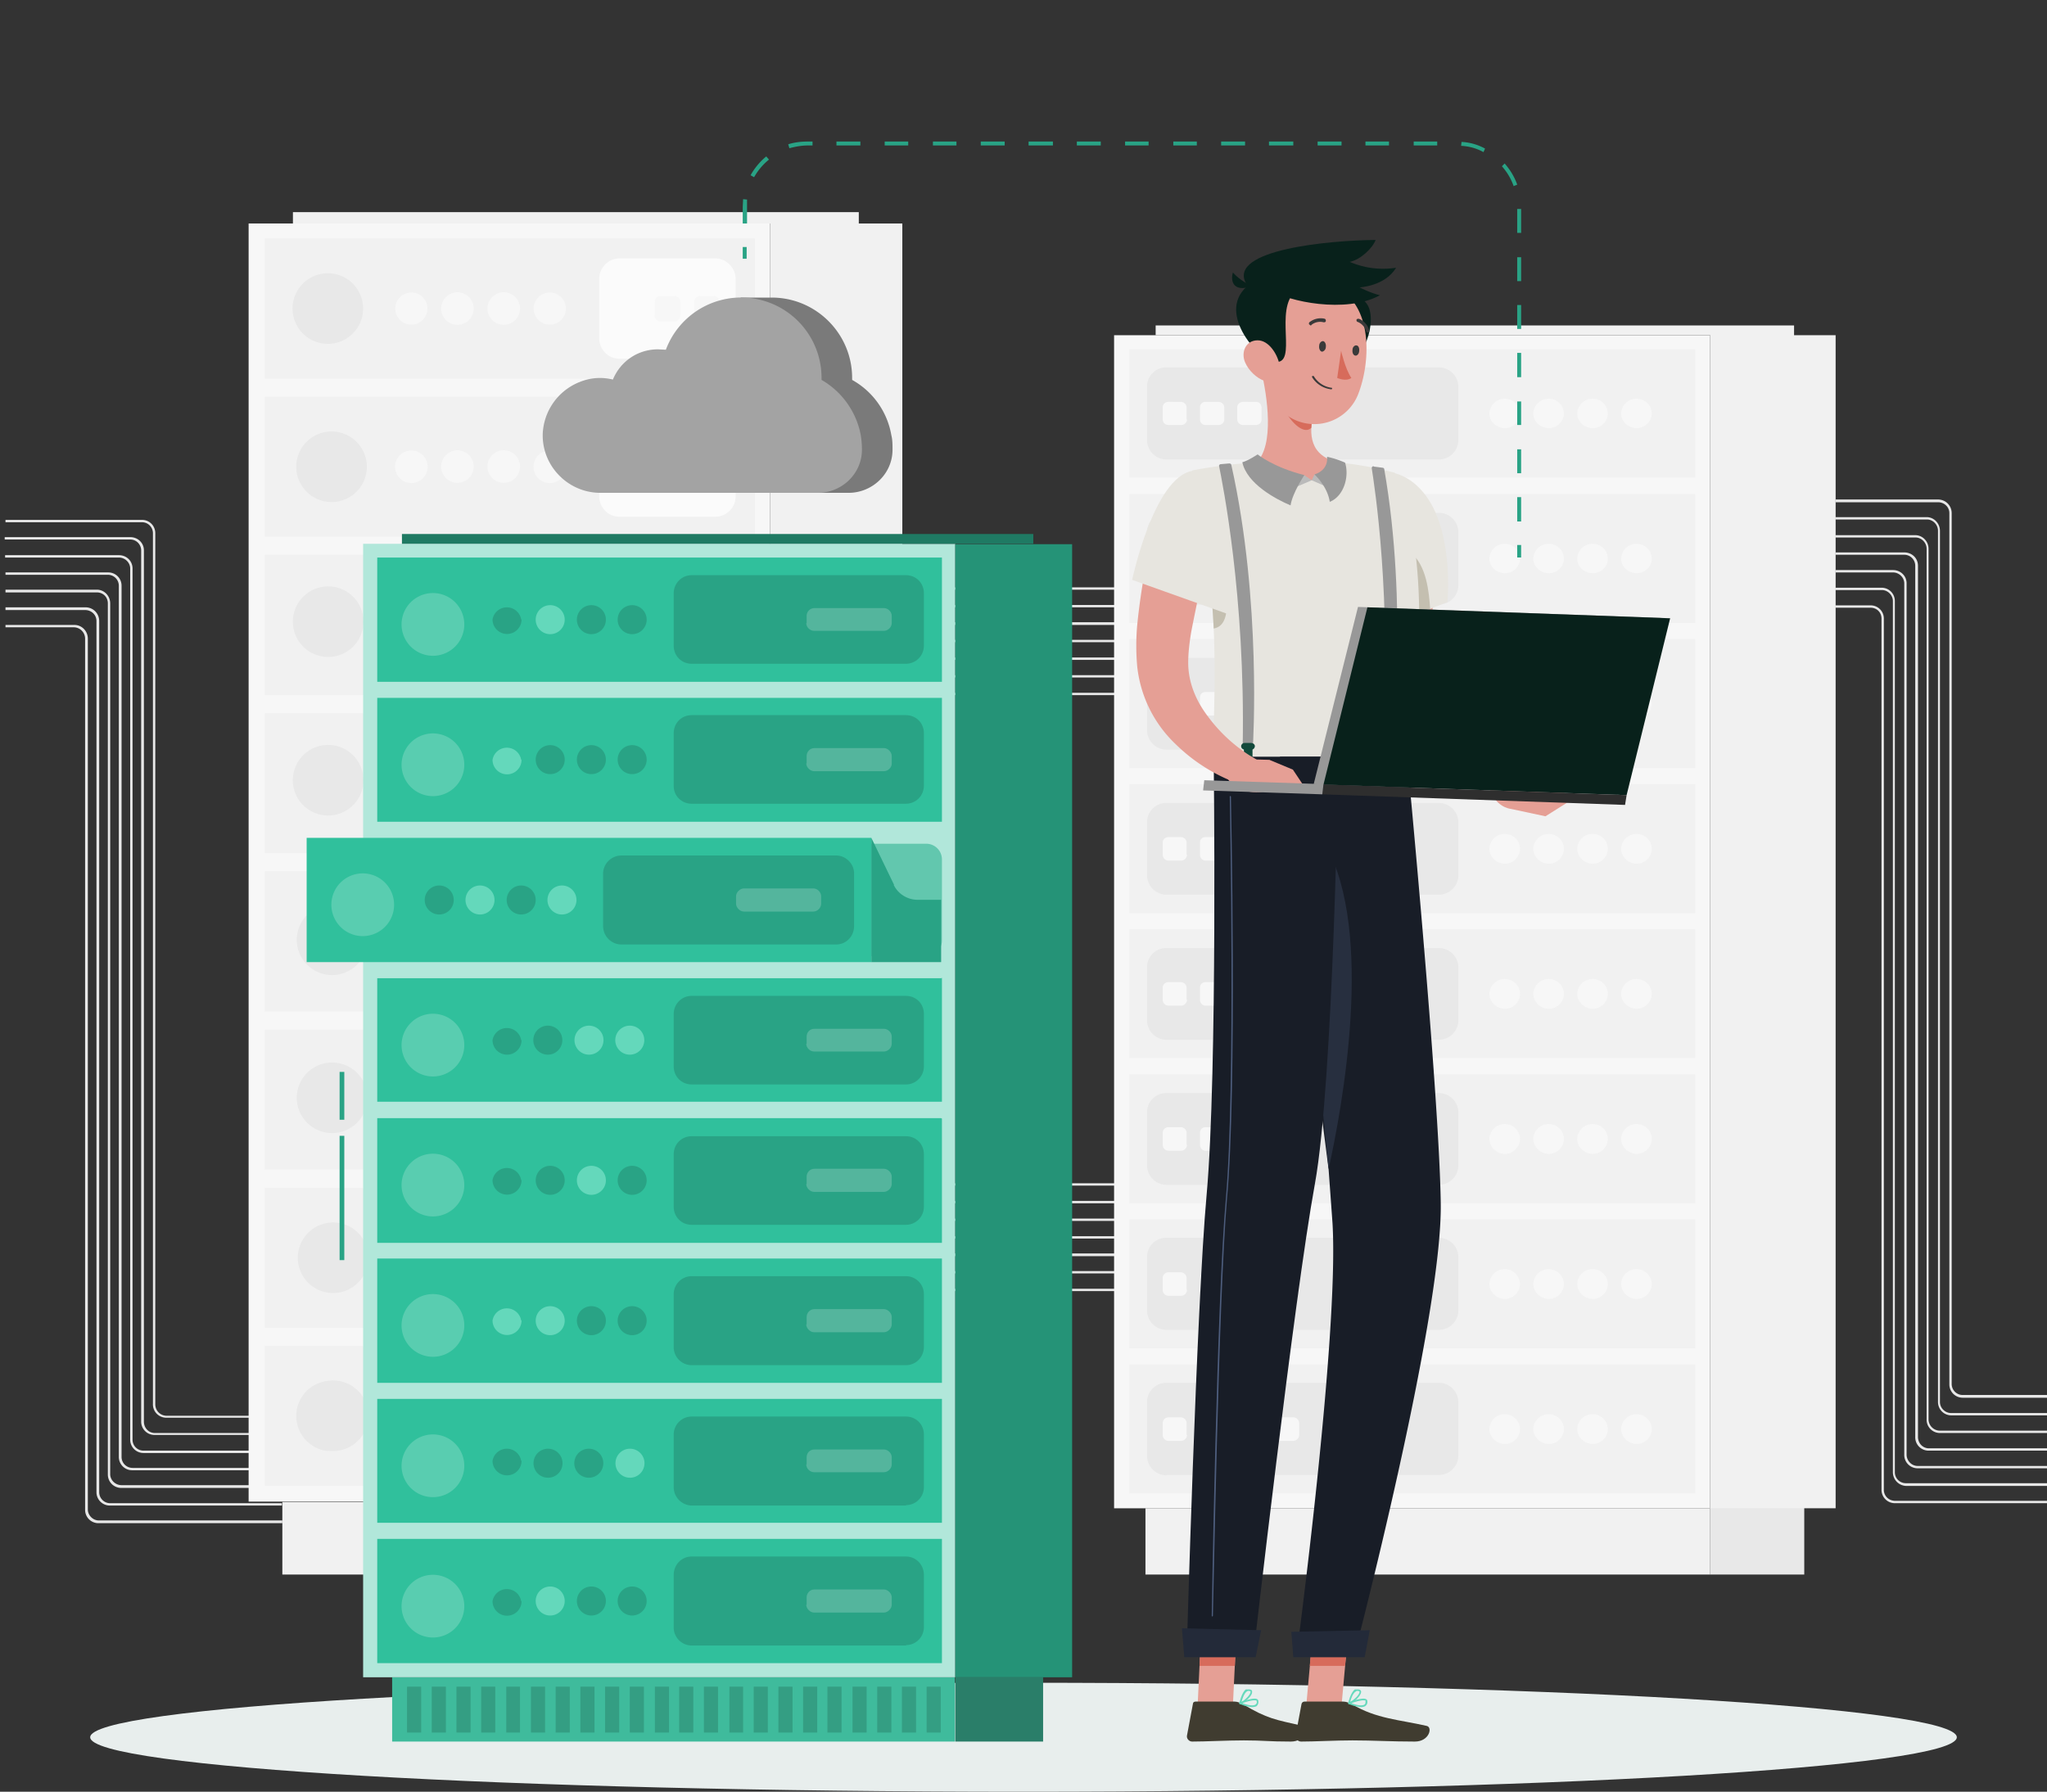 <svg fill="none" xmlns="http://www.w3.org/2000/svg" viewBox="0 0 522 457"><rect x="0" y="0" width="522" height="457" fill="#333333" stroke="none"/><g clip-path="url(#a)"><path d="M567.8 383.4h-84.5a3.4 3.4 0 0 1-3.5-3.4V157.8c0-1.6-1.2-2.8-2.8-2.8h-9v-.6h9c1.9 0 3.4 1.5 3.4 3.4V380c0 1.6 1.3 2.8 2.9 2.8h84.5v.6Z" fill="#E8E8E8"/><path d="M567.8 379h-81.7a3.5 3.5 0 0 1-3.4-3.5V153.3c0-1.5-1.3-2.8-2.8-2.8H468v-.6h11.8c1.9 0 3.4 1.5 3.4 3.4v222.2c0 1.6 1.3 2.8 2.8 2.8h81.7v.7Z" fill="#E8E8E8"/><path d="M567.8 374.5H489a3.4 3.4 0 0 1-3.4-3.5V148.8c0-1.5-1.3-2.8-2.9-2.8h-14.6v-.6h14.6c2 0 3.5 1.5 3.5 3.4V371c0 1.6 1.3 2.9 2.8 2.9h78.8v.6Z" fill="#E8E8E8"/><path d="M567.8 370h-76a3.4 3.4 0 0 1-3.4-3.5V144.3c0-1.5-1.2-2.8-2.8-2.8h-17.5v-.6h17.5c2 0 3.5 1.5 3.5 3.4v222.2c0 1.6 1.2 2.9 2.8 2.9h76v.6Z" fill="#E8E8E8"/><path d="M567.8 365.5h-73a3.4 3.4 0 0 1-3.5-3.5V140c0-1.6-1.3-2.9-2.8-2.9H468v-.6h20.4c1.9 0 3.4 1.6 3.4 3.5v222c0 1.6 1.3 2.9 2.9 2.9h73v.6Z" fill="#E8E8E8"/><path d="M567.8 361h-70.2a3.4 3.4 0 0 1-3.4-3.4V135.4c0-1.6-1.3-2.9-2.8-2.9H468v-.6h23.3c1.9 0 3.4 1.6 3.4 3.5v222.2c0 1.5 1.3 2.8 2.8 2.8h70.2v.6Z" fill="#E8E8E8"/><path d="M567.8 356.5h-67.3a3.4 3.4 0 0 1-3.4-3.4V130.9c0-1.6-1.3-2.8-2.9-2.8h-26.1v-.7h26.1c2 0 3.5 1.6 3.5 3.5V353c0 1.5 1.2 2.8 2.8 2.8h67.3v.6ZM296.4 176.7h-75.9v.6h75.9v-.6Zm0-4.5h-75.9v.6h75.9v-.6Zm0-4.5h-75.9v.6h75.9v-.6Zm0-4.5h-75.9v.6h75.9v-.6Zm0-4.5h-75.9v.7h75.9v-.7Zm0-4.4h-75.9v.6h75.9v-.6Zm0-4.5h-75.9v.6h75.9v-.6Zm0 178.9h-75.9v.6h75.9v-.6Zm0-4.5h-75.9v.6h75.9v-.6Zm0-4.5h-75.9v.7h75.9v-.7Zm0-4.4h-75.9v.6h75.9v-.6Zm0-4.5h-75.9v.6h75.9v-.6Zm0-4.5h-75.9v.6h75.9v-.6Zm0-4.5h-75.9v.6h75.9v-.6ZM72 361.6H42.4A3.4 3.4 0 0 1 39 358V136c0-1.5-1.2-2.8-2.8-2.8H1.4v-.6h34.8c1.9 0 3.4 1.5 3.4 3.4v222.2c0 1.6 1.3 2.9 2.9 2.9h29.4v.6Z" fill="#E8E8E8"/><path d="M72 366H39.5a3.4 3.4 0 0 1-3.5-3.4V140.4c0-1.5-1.2-2.8-2.8-2.8h-32v-.6h32c2 0 3.5 1.5 3.5 3.4v222.2c0 1.6 1.2 2.9 2.8 2.9h32.3v.6Z" fill="#E8E8E8"/><path d="M72 370.6H36.6a3.4 3.4 0 0 1-3.4-3.5V145c0-1.5-1.3-2.8-2.9-2.8h-29v-.6h29c2 0 3.5 1.5 3.5 3.4v222.2c0 1.6 1.3 2.8 2.8 2.8H72v.7Z" fill="#E8E8E8"/><path d="M72 375H33.7a3.4 3.4 0 0 1-3.4-3.4V149.4c0-1.6-1.3-2.8-2.8-2.8H1.4v-.6h26.2c1.9 0 3.4 1.5 3.4 3.4v222.2c0 1.6 1.3 2.8 2.8 2.8H72v.6Z" fill="#E8E8E8"/><path d="M72 379.5H31a3.4 3.4 0 0 1-3.5-3.4V153.9c0-1.6-1.2-2.8-2.8-2.8H1.4v-.7h23.3c1.9 0 3.4 1.6 3.4 3.5V376c0 1.5 1.3 2.8 2.9 2.8h41v.6Z" fill="#E8E8E8"/><path d="M72 384H28a3.4 3.4 0 0 1-3.4-3.4V158.4c0-1.6-1.3-2.8-2.9-2.8H1.4v-.7h20.4c2 0 3.5 1.6 3.5 3.5v222.2c0 1.5 1.2 2.8 2.8 2.8h43.8v.6Z" fill="#E8E8E8"/><path d="M72 388.5H25.1a3.4 3.4 0 0 1-3.4-3.4V162.9c0-1.6-1.3-2.9-2.9-2.9H1.4v-.6H19c1.9 0 3.4 1.6 3.4 3.5V385c0 1.5 1.3 2.8 2.8 2.8H72v.6Z" fill="#E8E8E8"/><path d="M196.4 383.1H72v18.5h124.5v-18.5Z" fill="#F1F1F1"/><path d="M196.4 401.6h25.3v-18.5h-25.3v18.5Z" fill="#E8E8E8"/><path d="M196.4 57h-133v326h133V57Z" fill="#F7F7F7"/><path d="M219 54.1H74.7V57H219v-2.8Zm-22.6 329h33.7V57h-33.7v326.2Zm-3.9-322.3h-125v35.8h125V60.8Zm0 282.5h-125V379h125v-35.7Zm0-40.3h-125v35.7h125v-35.8Zm0-40.4h-125v35.7h125v-35.7Zm0-40.4h-125V258h125v-35.8Zm0-40.3h-125v35.7h125V182Zm0-40.4h-125v35.8h125v-35.8Zm0-40.3h-125v35.7h125v-35.7Z" fill="#F1F1F1"/><path opacity=".7" d="M182.4 91.5H158a5.2 5.2 0 0 1-5.2-5.2V71.2c0-2.9 2.3-5.3 5.2-5.3h24.4c2.8 0 5.2 2.4 5.2 5.3v15c0 3-2.4 5.3-5.2 5.3Z" fill="#fff"/><path d="M177 80.4V77c0-.8.7-1.5 1.6-1.5h3.4c.8 0 1.5.7 1.5 1.5v3.4c0 .9-.7 1.6-1.5 1.6h-3.4c-1 0-1.6-.7-1.6-1.6Z" fill="#F7F7F7"/><path opacity=".7" d="M182.4 131.8H158a5.2 5.2 0 0 1-5.2-5.2v-15c0-3 2.3-5.3 5.2-5.3h24.4c2.8 0 5.2 2.3 5.2 5.2v15.1c0 2.9-2.4 5.2-5.2 5.2Z" fill="#fff"/><path d="M177 120.8v-3.4c0-.9.7-1.6 1.6-1.6h3.4c.8 0 1.5.7 1.5 1.6v3.4c0 .8-.7 1.5-1.5 1.5h-3.4c-1 0-1.6-.7-1.6-1.5Z" fill="#F7F7F7"/><path opacity=".7" d="M182.4 172.2H158a5.2 5.2 0 0 1-5.2-5.2v-15.1c0-3 2.3-5.3 5.2-5.3h24.4c2.8 0 5.2 2.4 5.2 5.3v15c0 3-2.4 5.3-5.2 5.3Z" fill="#fff"/><path d="M177 161.1v-3.4c0-.8.7-1.5 1.6-1.5h3.4c.8 0 1.5.7 1.5 1.5v3.4c0 .9-.7 1.6-1.5 1.6h-3.4c-1 0-1.6-.7-1.6-1.6Z" fill="#F7F7F7"/><path opacity=".7" d="M182.4 212.5H158a5.2 5.2 0 0 1-5.2-5.2v-15c0-3 2.3-5.3 5.2-5.3h24.4c2.8 0 5.2 2.3 5.2 5.2v15.1c0 2.9-2.4 5.2-5.2 5.2Z" fill="#fff"/><path d="M177 201.5V198c0-.9.7-1.6 1.6-1.6h3.4c.8 0 1.5.7 1.5 1.6v3.4c0 .8-.7 1.5-1.5 1.5h-3.4c-1 0-1.6-.7-1.6-1.5Z" fill="#F7F7F7"/><path opacity=".7" d="M182.4 252.9H158a5.2 5.2 0 0 1-5.2-5.2v-15.1c0-3 2.3-5.3 5.2-5.3h24.4c2.8 0 5.2 2.4 5.2 5.3v15c0 3-2.4 5.3-5.2 5.3Z" fill="#fff"/><path d="M177 241.8v-3.4c0-.9.7-1.6 1.6-1.6h3.4c.8 0 1.5.7 1.5 1.6v3.4c0 .9-.7 1.6-1.5 1.6h-3.4c-1 0-1.6-.7-1.6-1.6Z" fill="#F7F7F7"/><path opacity=".7" d="M182.4 293.2H158a5.2 5.2 0 0 1-5.2-5.2v-15c0-3 2.3-5.3 5.2-5.3h24.4c2.8 0 5.2 2.3 5.2 5.2V288c0 2.9-2.4 5.2-5.2 5.2Z" fill="#fff"/><path d="M177 282.2v-3.4c0-.9.7-1.6 1.6-1.6h3.4c.8 0 1.5.7 1.5 1.6v3.4c0 .8-.7 1.5-1.5 1.5h-3.4c-1 0-1.6-.7-1.6-1.5Z" fill="#F7F7F7"/><path opacity=".7" d="M182.4 333.6H158a5.2 5.2 0 0 1-5.2-5.2v-15.1c0-3 2.3-5.3 5.2-5.3h24.4c2.8 0 5.2 2.4 5.2 5.3v15c0 3-2.4 5.3-5.2 5.3Z" fill="#fff"/><path d="M177 322.5v-3.4c0-.9.7-1.6 1.6-1.6h3.4c.8 0 1.5.7 1.5 1.6v3.4c0 .9-.7 1.6-1.5 1.6h-3.4c-1 0-1.6-.7-1.6-1.6Z" fill="#F7F7F7"/><path opacity=".7" d="M182.4 374H158a5.2 5.2 0 0 1-5.2-5.3v-15.1c0-2.9 2.3-5.2 5.2-5.2h24.4c2.8 0 5.2 2.3 5.2 5.2v15.1c0 2.9-2.4 5.2-5.2 5.2Z" fill="#fff"/><path d="M177 362.9v-3.4c0-1 .7-1.6 1.6-1.6h3.4c.8 0 1.5.7 1.5 1.6v3.4c0 .8-.7 1.5-1.5 1.5h-3.4c-1 0-1.6-.7-1.6-1.5ZM167 80.4V77c0-.8.6-1.5 1.5-1.5h3.4c.9 0 1.6.7 1.6 1.5v3.4c0 .9-.7 1.6-1.6 1.6h-3.4c-.9 0-1.6-.7-1.6-1.6Zm0 40.4v-3.4c0-.9.6-1.6 1.5-1.6h3.4c.9 0 1.6.7 1.6 1.6v3.4c0 .8-.7 1.5-1.6 1.5h-3.4c-.9 0-1.6-.7-1.6-1.5Zm0 40.3v-3.4c0-.8.6-1.5 1.5-1.5h3.4c.9 0 1.6.7 1.6 1.5v3.4c0 .9-.7 1.6-1.6 1.6h-3.4c-.9 0-1.6-.7-1.6-1.6Zm0 40.4V198c0-.9.6-1.6 1.5-1.6h3.4c.9 0 1.6.7 1.6 1.6v3.4c0 .8-.7 1.5-1.6 1.5h-3.4c-.9 0-1.6-.7-1.6-1.5Zm0 40.3v-3.4c0-.9.6-1.6 1.5-1.6h3.4c.9 0 1.6.7 1.6 1.6v3.4c0 .9-.7 1.6-1.6 1.6h-3.4c-.9 0-1.6-.7-1.6-1.6Zm0 40.4v-3.4c0-.9.6-1.6 1.5-1.6h3.4c.9 0 1.6.7 1.6 1.6v3.4c0 .8-.7 1.5-1.6 1.5h-3.4c-.9 0-1.6-.7-1.6-1.5Zm0 40.3v-3.4c0-.9.6-1.6 1.5-1.6h3.4c.9 0 1.6.7 1.6 1.6v3.4c0 .9-.7 1.6-1.6 1.6h-3.4c-.9 0-1.6-.7-1.6-1.6Zm0 40.4v-3.4c0-1 .6-1.6 1.5-1.6h3.4c.9 0 1.6.7 1.6 1.6v3.4c0 .8-.7 1.5-1.6 1.5h-3.4c-.9 0-1.6-.7-1.6-1.5ZM140.2 82.8a4.1 4.1 0 1 0 0-8.2 4.1 4.1 0 0 0 0 8.2Zm-7.6-4.1a4.1 4.1 0 1 1-8.3 0 4.1 4.1 0 0 1 8.3 0Zm-11.8 0a4.1 4.1 0 1 1-8.3 0 4.1 4.1 0 0 1 8.3 0Zm-15.9 4.1a4.1 4.1 0 1 0 0-8.2 4.1 4.1 0 0 0 0 8.2Zm35.3 40.4a4.1 4.1 0 1 0 0-8.3 4.1 4.1 0 0 0 0 8.3Zm-7.6-4.2a4.1 4.1 0 1 1-8.3 0 4.1 4.1 0 0 1 8.3 0Zm-11.8 0a4.1 4.1 0 1 1-8.3 0 4.1 4.1 0 0 1 8.3 0Zm-15.9 4.2a4.1 4.1 0 1 0 0-8.3 4.1 4.1 0 0 0 0 8.3Zm39.5 36.2a4.1 4.1 0 1 1-8.3 0 4.1 4.1 0 0 1 8.3 0Zm-11.8 0a4.1 4.1 0 1 1-8.3 0 4.1 4.1 0 0 1 8.3 0Zm-11.8 0a4.1 4.1 0 1 1-8.3 0 4.1 4.1 0 0 1 8.3 0Zm-11.8 0a4.1 4.1 0 1 1-8.3 0 4.1 4.1 0 0 1 8.3 0Zm35.4 40.4a4.1 4.1 0 1 1-8.3 0 4.1 4.1 0 0 1 8.3 0Zm-11.8 0a4.1 4.1 0 1 1-8.3 0 4.1 4.1 0 0 1 8.3 0Zm-11.8 0a4.1 4.1 0 1 1-8.3 0 4.1 4.1 0 0 1 8.3 0Zm-11.8 0a4.1 4.1 0 1 1-8.3 0 4.1 4.1 0 0 1 8.3 0Zm35.4 40.3a4.1 4.1 0 1 1-8.3 0 4.1 4.1 0 0 1 8.3 0Zm-11.8 0a4.1 4.1 0 1 1-8.3 0 4.1 4.1 0 0 1 8.3 0Zm-11.8 0a4.1 4.1 0 1 1-8.3 0 4.1 4.1 0 0 1 8.3 0Zm-11.8 0a4.1 4.1 0 1 1-8.3 0 4.1 4.1 0 0 1 8.3 0Zm35.4 40.4a4.1 4.1 0 1 1-8.3 0 4.1 4.1 0 0 1 8.3 0Zm-11.8 0a4.1 4.1 0 1 1-8.3 0 4.1 4.1 0 0 1 8.3 0Zm-11.8 0a4.1 4.1 0 1 1-8.3 0 4.1 4.1 0 0 1 8.3 0Zm-11.8 0a4.1 4.1 0 1 1-8.3 0 4.1 4.1 0 0 1 8.3 0Zm31.2 44.5a4.1 4.1 0 1 0 0-8.3 4.1 4.1 0 0 0 0 8.2Zm-7.6-4.2a4.1 4.1 0 1 1-8.3 0 4.1 4.1 0 0 1 8.3 0Zm-11.8 0a4.1 4.1 0 1 1-8.3 0 4.1 4.1 0 0 1 8.3 0Zm-15.9 4.2a4.1 4.1 0 1 0 0-8.3 4.1 4.1 0 0 0 0 8.2Zm35.3 40.3a4.1 4.1 0 1 0 0-8.3 4.1 4.1 0 0 0 0 8.3Zm-7.6-4.1a4.1 4.1 0 1 1-8.3 0 4.1 4.1 0 0 1 8.3 0Zm-11.8 0a4.1 4.1 0 1 1-8.3 0 4.1 4.1 0 0 1 8.3 0Zm-15.9 4.1a4.1 4.1 0 1 0 0-8.3 4.1 4.1 0 0 0 0 8.3Z" fill="#F7F7F7"/><path d="M83.6 87.7a9 9 0 1 0 0-18 9 9 0 0 0 0 18Zm0 40.3a9 9 0 1 0 0-17.9 9 9 0 0 0 0 17.9Zm8.8 32.8a9 9 0 1 0-17.7-2.8 9 9 0 0 0 17.7 2.8Zm0 40.4a9 9 0 1 0-17.7-2.9 9 9 0 0 0 17.7 2.9ZM87 248.4a9 9 0 1 0-6.8-16.5 9 9 0 0 0 6.8 16.5Zm0 40.3a9 9 0 1 0-6.8-16.5 9 9 0 0 0 6.8 16.5Zm-3.4 41a9 9 0 1 0 0-17.8 9 9 0 0 0 0 17.8Zm0 40.3a9 9 0 1 0 0-17.8 9 9 0 0 0 0 17.9Z" fill="#E8E8E8"/><path d="M436.1 384.7h-144v16.9h144v-17Z" fill="#F1F1F1"/><path d="M436.1 401.6h24v-17h-24v17Z" fill="#E8E8E8"/><path d="M436.1 85.5h-152v299.2h152V85.5Z" fill="#F7F7F7"/><path d="M457.5 83H294.7v2.5h162.8v-2.6Zm-21.4 301.7h32V85.5h-32v299.2ZM287.9 121.8h144.4V89.1H288v32.7Zm0 259.1h144.4V348H288v33Zm0-37h144.4V311H288v32.8Zm0-37h144.4V274H288v32.8Zm0-37h144.4V237H288v32.8Zm0-37h144.4V200H288v32.8Zm0-37h144.4V163H288v32.8Zm0-37h144.4V126H288v32.8Z" fill="#F1F1F1"/><path d="M297.4 117.2h69.5a5 5 0 0 0 5-4.9V98.6a5 5 0 0 0-5-4.9h-69.5a4.9 4.9 0 0 0-4.9 5v13.6a5 5 0 0 0 4.9 4.9Z" fill="#E8E8E8"/><path d="M302.6 107v-3c0-.9-.7-1.5-1.5-1.5H298c-.9 0-1.5.6-1.5 1.4v3c0 .9.6 1.5 1.5 1.5h3.2c.8 0 1.5-.6 1.5-1.4Z" fill="#F7F7F7"/><path d="M297.4 154.2h69.5a5 5 0 0 0 5-4.9v-13.7a5 5 0 0 0-5-4.8h-69.5a4.9 4.9 0 0 0-4.9 4.8v13.7a5 5 0 0 0 4.9 4.9Z" fill="#E8E8E8"/><path d="M302.6 144v-3c0-.9-.7-1.5-1.5-1.5H298c-.9 0-1.5.6-1.5 1.4v3c0 .9.6 1.6 1.5 1.6h3.2c.8 0 1.5-.7 1.5-1.5Z" fill="#F7F7F7"/><path d="M297.4 191.2h69.5a5 5 0 0 0 5-4.9v-13.7a5 5 0 0 0-5-4.8h-69.5a4.9 4.9 0 0 0-4.9 4.8v13.7a5 5 0 0 0 4.9 4.9Z" fill="#E8E8E8"/><path d="M302.6 181v-3c0-.9-.7-1.5-1.5-1.5H298c-.9 0-1.5.6-1.5 1.4v3.1c0 .8.6 1.5 1.5 1.5h3.2c.8 0 1.5-.7 1.5-1.5Z" fill="#F7F7F7"/><path d="M297.4 228.2h69.5a5 5 0 0 0 5-4.9v-13.7a5 5 0 0 0-5-4.8h-69.5a4.9 4.9 0 0 0-4.9 4.8v13.7a5 5 0 0 0 4.9 4.9Z" fill="#E8E8E8"/><path d="M302.6 218v-3c0-.9-.7-1.5-1.5-1.5H298c-.9 0-1.5.6-1.5 1.4v3.1c0 .8.6 1.5 1.5 1.5h3.2c.8 0 1.5-.7 1.5-1.5Z" fill="#F7F7F7"/><path d="M297.4 265.2h69.5a5 5 0 0 0 5-4.9v-13.7a5 5 0 0 0-5-4.8h-69.5a4.9 4.9 0 0 0-4.9 4.8v13.7a5 5 0 0 0 4.9 4.9Z" fill="#E8E8E8"/><path d="M302.6 255v-3c0-.9-.7-1.5-1.5-1.5H298c-.9 0-1.5.6-1.5 1.4v3.1c0 .8.6 1.5 1.5 1.5h3.2c.8 0 1.5-.7 1.5-1.5Z" fill="#F7F7F7"/><path d="M297.4 302.2h69.5a5 5 0 0 0 5-4.9v-13.7a5 5 0 0 0-5-4.8h-69.5a4.9 4.9 0 0 0-4.9 4.8v13.7a5 5 0 0 0 4.9 4.9Z" fill="#E8E8E8"/><path d="M302.6 292v-3c0-.9-.7-1.5-1.5-1.5H298c-.9 0-1.5.6-1.5 1.5v3c0 .8.6 1.5 1.5 1.5h3.2c.8 0 1.5-.7 1.5-1.5Z" fill="#F7F7F7"/><path d="M297.4 339.2h69.5a5 5 0 0 0 5-4.9v-13.6a5 5 0 0 0-5-5h-69.5a4.9 4.9 0 0 0-4.9 5v13.6a5 5 0 0 0 4.9 4.9Z" fill="#E8E8E8"/><path d="M302.6 329v-3c0-.8-.7-1.5-1.5-1.5H298c-.9 0-1.5.7-1.5 1.5v3c0 .8.6 1.5 1.5 1.5h3.2c.8 0 1.5-.7 1.5-1.5Z" fill="#F7F7F7"/><path d="M297.4 376.2h69.5a5 5 0 0 0 5-4.9v-13.6a5 5 0 0 0-5-5h-69.5a4.9 4.9 0 0 0-4.9 5v13.6a5 5 0 0 0 4.9 5Z" fill="#E8E8E8"/><path d="M302.6 366v-3c0-.8-.7-1.5-1.5-1.5H298c-.9 0-1.5.7-1.5 1.5v3c0 .8.6 1.5 1.5 1.5h3.2c.8 0 1.5-.7 1.5-1.5Zm9.6-259v-3c0-.9-.7-1.5-1.5-1.5h-3.3c-.8 0-1.4.6-1.4 1.4v3c0 .9.6 1.5 1.4 1.5h3.3c.8 0 1.5-.6 1.5-1.4Zm0 37v-3c0-.9-.7-1.5-1.5-1.5h-3.3c-.8 0-1.4.6-1.4 1.4v3c0 .9.6 1.6 1.4 1.6h3.3c.8 0 1.5-.7 1.5-1.5Zm0 37v-3c0-.9-.7-1.5-1.5-1.5h-3.3c-.8 0-1.4.6-1.4 1.4v3.1c0 .8.6 1.5 1.4 1.5h3.3c.8 0 1.5-.7 1.5-1.5Zm0 37v-3c0-.9-.7-1.5-1.5-1.5h-3.3c-.8 0-1.4.6-1.4 1.4v3.1c0 .8.6 1.5 1.4 1.5h3.3c.8 0 1.5-.7 1.5-1.5Zm0 37v-3c0-.9-.7-1.5-1.5-1.5h-3.3c-.8 0-1.4.6-1.4 1.4v3.1c0 .8.6 1.5 1.4 1.5h3.3c.8 0 1.5-.7 1.5-1.5Zm0 37v-3c0-.9-.7-1.5-1.5-1.5h-3.3c-.8 0-1.4.6-1.4 1.5v3c0 .8.6 1.5 1.4 1.5h3.3c.8 0 1.5-.7 1.5-1.5Zm0 37v-3c0-.8-.7-1.5-1.5-1.5h-3.3c-.8 0-1.4.7-1.4 1.5v3c0 .8.6 1.5 1.4 1.5h3.3c.8 0 1.5-.7 1.5-1.5Zm0 37v-3c0-.8-.7-1.5-1.5-1.5h-3.3c-.8 0-1.4.7-1.4 1.5v3c0 .8.6 1.5 1.4 1.5h3.3c.8 0 1.5-.7 1.5-1.5Zm9.5-259v-3c0-.9-.6-1.5-1.4-1.5H317c-.8 0-1.5.6-1.5 1.4v3c0 .9.7 1.5 1.5 1.5h3.3c.8 0 1.4-.6 1.4-1.4Zm0 37v-3c0-.9-.6-1.5-1.4-1.5H317c-.8 0-1.5.6-1.5 1.4v3c0 .9.7 1.6 1.5 1.6h3.3c.8 0 1.4-.7 1.4-1.5Zm0 37v-3c0-.9-.6-1.5-1.4-1.5H317c-.8 0-1.5.6-1.5 1.4v3.1c0 .8.7 1.5 1.5 1.5h3.3c.8 0 1.4-.7 1.4-1.5Zm0 37v-3c0-.9-.6-1.5-1.4-1.5H317c-.8 0-1.5.6-1.5 1.4v3.1c0 .8.7 1.5 1.5 1.5h3.3c.8 0 1.4-.7 1.4-1.5Zm0 37v-3c0-.9-.6-1.5-1.4-1.5H317c-.8 0-1.5.6-1.5 1.4v3.1c0 .8.7 1.5 1.5 1.5h3.3c.8 0 1.4-.7 1.4-1.5Zm0 37v-3c0-.9-.6-1.5-1.4-1.5H317c-.8 0-1.5.6-1.5 1.5v3c0 .8.7 1.5 1.5 1.5h3.3c.8 0 1.4-.7 1.4-1.5Zm0 37v-3c0-.8-.6-1.5-1.4-1.5H317c-.8 0-1.5.7-1.5 1.5v3c0 .8.7 1.5 1.5 1.5h3.3c.8 0 1.4-.7 1.4-1.5Zm0 37v-3c0-.8-.6-1.5-1.4-1.5H317c-.8 0-1.5.7-1.5 1.5v3c0 .8.7 1.5 1.5 1.5h3.3c.8 0 1.4-.7 1.4-1.5Zm9.6-259v-3c0-.9-.7-1.5-1.5-1.5h-3.3c-.8 0-1.4.6-1.4 1.4v3c0 .9.6 1.5 1.4 1.5h3.3c.8 0 1.5-.6 1.5-1.4Zm0 37v-3c0-.9-.7-1.5-1.5-1.5h-3.3c-.8 0-1.4.6-1.4 1.4v3c0 .9.6 1.6 1.4 1.6h3.3c.8 0 1.5-.7 1.5-1.5Zm0 37v-3c0-.9-.7-1.5-1.5-1.5h-3.3c-.8 0-1.4.6-1.4 1.4v3.1c0 .8.6 1.5 1.4 1.5h3.3c.8 0 1.5-.7 1.5-1.5Zm0 37v-3c0-.9-.7-1.5-1.5-1.5h-3.3c-.8 0-1.4.6-1.4 1.4v3.1c0 .8.6 1.5 1.4 1.5h3.3c.8 0 1.5-.7 1.5-1.5Zm0 37v-3c0-.9-.7-1.5-1.5-1.5h-3.3c-.8 0-1.4.6-1.4 1.4v3.1c0 .8.6 1.5 1.4 1.5h3.3c.8 0 1.5-.7 1.5-1.5Zm0 37v-3c0-.9-.7-1.5-1.5-1.5h-3.3c-.8 0-1.4.6-1.4 1.5v3c0 .8.6 1.5 1.4 1.5h3.3c.8 0 1.5-.7 1.5-1.5Zm0 37v-3c0-.8-.7-1.5-1.5-1.5h-3.3c-.8 0-1.4.7-1.4 1.5v3c0 .8.6 1.5 1.4 1.5h3.3c.8 0 1.5-.7 1.5-1.5Zm0 37v-3c0-.8-.7-1.5-1.5-1.5h-3.3c-.8 0-1.4.7-1.4 1.5v3c0 .8.6 1.5 1.4 1.5h3.3c.8 0 1.5-.7 1.5-1.5Zm48.5-260.5c0 2 1.8 3.7 4 3.7 2 0 3.8-1.7 3.8-3.7 0-2.1-1.7-3.8-3.9-3.8a3.9 3.9 0 0 0-3.9 3.8Zm11.2 0c0 2 1.8 3.7 4 3.7 2 0 3.8-1.7 3.8-3.7 0-2.1-1.7-3.8-3.9-3.8a3.9 3.9 0 0 0-3.9 3.8Zm11.2 0c0 2 1.8 3.7 4 3.7 2 0 3.8-1.7 3.8-3.7 0-2.1-1.7-3.8-3.9-3.8a3.9 3.9 0 0 0-3.9 3.8Zm11.2 0c0 2 1.8 3.7 4 3.7 2 0 3.8-1.7 3.8-3.7 0-2.1-1.7-3.8-3.9-3.8a3.9 3.9 0 0 0-3.9 3.8Zm-33.6 37c0 2 1.8 3.7 4 3.7 2 0 3.8-1.6 3.8-3.7s-1.7-3.8-3.9-3.8a3.9 3.9 0 0 0-3.9 3.8Zm11.2 0c0 2 1.8 3.7 4 3.7 2 0 3.8-1.6 3.8-3.7s-1.7-3.8-3.9-3.8a3.9 3.9 0 0 0-3.9 3.8Zm11.2 0c0 2 1.8 3.7 4 3.7 2 0 3.8-1.6 3.8-3.7s-1.7-3.8-3.9-3.8a3.9 3.9 0 0 0-3.9 3.8Zm11.2 0c0 2 1.8 3.7 4 3.7 2 0 3.8-1.6 3.8-3.7s-1.7-3.8-3.9-3.8a3.9 3.9 0 0 0-3.9 3.8Zm-33.6 37c0 2 1.8 3.8 4 3.8 2 0 3.8-1.7 3.8-3.8 0-2.1-1.7-3.8-3.9-3.8a3.9 3.9 0 0 0-3.9 3.8Zm11.2 0c0 2 1.8 3.8 4 3.8 2 0 3.8-1.7 3.8-3.8 0-2.1-1.7-3.8-3.9-3.8a3.9 3.9 0 0 0-3.9 3.8Zm11.2 0c0 2 1.8 3.8 4 3.8 2 0 3.8-1.7 3.8-3.8 0-2.1-1.7-3.8-3.9-3.8a3.9 3.9 0 0 0-3.9 3.8Zm11.2 0c0 2 1.8 3.8 4 3.8 2 0 3.8-1.7 3.8-3.8 0-2.1-1.7-3.8-3.9-3.8a3.9 3.9 0 0 0-3.9 3.8Zm-33.6 37c0 2 1.8 3.8 4 3.8 2 0 3.8-1.7 3.8-3.8 0-2.1-1.7-3.8-3.9-3.8a3.9 3.9 0 0 0-3.9 3.8Zm11.2 0c0 2 1.8 3.8 4 3.8 2 0 3.8-1.7 3.8-3.8 0-2.1-1.7-3.8-3.9-3.8a3.9 3.9 0 0 0-3.9 3.8Zm11.2 0c0 2 1.8 3.8 4 3.8 2 0 3.8-1.7 3.8-3.8 0-2.1-1.7-3.8-3.9-3.8a3.9 3.9 0 0 0-3.9 3.8Zm11.2 0c0 2 1.8 3.8 4 3.8 2 0 3.8-1.7 3.8-3.8 0-2.1-1.7-3.8-3.9-3.8a3.9 3.9 0 0 0-3.9 3.8Zm-33.6 37c0 2 1.8 3.8 4 3.8 2 0 3.8-1.7 3.8-3.8 0-2.1-1.7-3.8-3.9-3.8a3.9 3.9 0 0 0-3.9 3.8Zm11.2 0c0 2 1.8 3.8 4 3.8 2 0 3.8-1.7 3.8-3.8 0-2.1-1.7-3.8-3.9-3.8a3.9 3.9 0 0 0-3.9 3.8Zm11.2 0c0 2 1.8 3.8 4 3.8 2 0 3.8-1.7 3.8-3.8 0-2.1-1.7-3.8-3.9-3.8a3.9 3.9 0 0 0-3.9 3.8Zm11.2 0c0 2 1.8 3.8 4 3.8 2 0 3.8-1.7 3.8-3.8 0-2.1-1.7-3.8-3.9-3.8a3.9 3.9 0 0 0-3.9 3.8Zm-33.6 37c0 2 1.8 3.8 4 3.8 2 0 3.8-1.7 3.8-3.8 0-2.1-1.7-3.8-3.9-3.8a3.9 3.9 0 0 0-3.9 3.8Zm11.2 0c0 2 1.8 3.8 4 3.8 2 0 3.8-1.7 3.8-3.8 0-2.1-1.7-3.8-3.9-3.8a3.9 3.9 0 0 0-3.9 3.8Zm11.2 0c0 2 1.8 3.8 4 3.8 2 0 3.8-1.7 3.8-3.8 0-2.1-1.7-3.8-3.9-3.8a3.9 3.9 0 0 0-3.9 3.8Zm11.2 0c0 2 1.8 3.8 4 3.8 2 0 3.8-1.7 3.8-3.8 0-2.1-1.7-3.8-3.9-3.8a3.9 3.9 0 0 0-3.9 3.8Zm-33.6 37c0 2 1.8 3.8 4 3.8 2 0 3.8-1.7 3.8-3.8 0-2-1.7-3.8-3.9-3.8a3.9 3.9 0 0 0-3.9 3.8Zm11.2 0c0 2 1.8 3.8 4 3.8 2 0 3.8-1.7 3.8-3.8 0-2-1.7-3.8-3.9-3.8a3.9 3.9 0 0 0-3.9 3.8Zm11.2 0c0 2 1.8 3.8 4 3.8 2 0 3.8-1.7 3.8-3.8 0-2-1.7-3.8-3.9-3.8a3.9 3.9 0 0 0-3.9 3.8Zm11.2 0c0 2 1.8 3.8 4 3.8 2 0 3.8-1.7 3.8-3.8 0-2-1.7-3.8-3.9-3.8a3.9 3.9 0 0 0-3.9 3.8Zm-33.6 37c0 2 1.8 3.8 4 3.8 2 0 3.8-1.7 3.8-3.8 0-2-1.7-3.8-3.9-3.8a3.9 3.9 0 0 0-3.9 3.8Zm11.2 0c0 2 1.8 3.8 4 3.8 2 0 3.8-1.7 3.8-3.8 0-2-1.7-3.8-3.9-3.8a3.9 3.9 0 0 0-3.9 3.8Zm11.2 0c0 2 1.8 3.8 4 3.8 2 0 3.8-1.7 3.8-3.8 0-2-1.7-3.8-3.9-3.8a3.9 3.9 0 0 0-3.9 3.8Zm11.2 0c0 2 1.8 3.8 4 3.8 2 0 3.8-1.7 3.8-3.8 0-2-1.7-3.8-3.9-3.8a3.9 3.9 0 0 0-3.9 3.8Z" fill="#F7F7F7"/><path d="M261 457c131.4 0 238-6.2 238-13.9s-106.6-13.9-238-13.9-238 6.2-238 13.9S129.6 457 261 457Z" fill="#E8EEED"/><path d="M243.6 427.8H100v16.4h143.5v-16.4Z" fill="#3FBB9C"/><path d="M107.4 430.2h-3.6v11.7h3.6v-11.7Zm6.3 0h-3.6v11.7h3.6v-11.7Zm6.3 0h-3.6v11.7h3.6v-11.7Zm6.3 0h-3.6v11.7h3.6v-11.7Zm6.3 0h-3.5v11.7h3.5v-11.7Zm6.4 0h-3.6v11.7h3.6v-11.7Zm6.3 0h-3.6v11.7h3.6v-11.7Zm6.3 0H148v11.7h3.6v-11.7Zm6.3 0h-3.6v11.7h3.6v-11.7Zm6.3 0h-3.6v11.7h3.6v-11.7Zm6.3 0H167v11.7h3.6v-11.7Zm6.3 0h-3.6v11.7h3.6v-11.7Zm6.3 0h-3.6v11.7h3.6v-11.7Zm6.3 0H186v11.7h3.5v-11.7Zm6.4 0h-3.6v11.7h3.6v-11.7Zm6.2 0h-3.5v11.7h3.6v-11.7Zm6.4 0h-3.6v11.7h3.6v-11.7Zm6.3 0H211v11.7h3.6v-11.7Zm6.3 0h-3.6v11.7h3.6v-11.7Zm6.3 0h-3.6v11.7h3.6v-11.7Zm6.3 0H230v11.7h3.6v-11.7Zm6.4 0h-3.7v11.7h3.6v-11.7Z" opacity=".2" fill="#0A2921"/><path d="M243.6 444.2H266v-16.4h-22.4v16.4Z" fill="#2A7E69"/><path d="M243.6 138.7h-151v289.1h151v-289Z" fill="#B1E7DA"/><path d="M263.5 136.2h-161v2.5h161v-2.5Z" fill="#1F7A63"/><path d="M87.8 273.4h-1.2v12.2h1.2v-12.2Zm0 16.3h-1.2v31.7h1.2v-31.7Z" fill="#29A385"/><path d="M243.6 427.8h29.8v-289h-29.8v289Z" fill="#259377"/><path opacity=".6" d="M236 243.9H100.2a4 4 0 0 1-4-4v-20.7a4 4 0 0 1 4-4h136a4 4 0 0 1 4 4v20.7a4 4 0 0 1-4 4Z" fill="#2DB391"/><path d="m228 225.7-5.8-12v31.7H240v-15.9h-6c-2.6 0-5-1.5-6.1-3.8Z" fill="#29A385"/><path d="M240 142.2H96.2v31.7h144v-31.7Zm0 250.3H96.2v31.7h144v-31.7Zm0-35.7H96.2v31.6h144v-31.6Zm0-35.8H96.2v31.7h144V321Zm0-35.8H96.2V317h144v-31.7Zm0-35.7H96.2V281h144v-31.6Zm-17.8-35.8h-144v31.7h144v-31.7ZM240 178H96.2v31.6h144V178Z" fill="#30C09C"/><path d="M231.1 169.3h-54.7c-2.6 0-4.6-2-4.6-4.6v-13.4c0-2.5 2-4.6 4.6-4.6H231c2.6 0 4.6 2 4.6 4.6v13.4c0 2.5-2 4.6-4.6 4.6Z" fill="#29A385"/><path opacity=".2" d="M205.7 159v-2a2 2 0 0 1 2-1.9h17.7c1 0 2 .9 2 2v1.8c0 1.1-1 2-2 2h-17.8c-1 0-2-.9-2-2Z" fill="#fff"/><path d="M231.1 205h-54.7c-2.6 0-4.6-2-4.6-4.5V187c0-2.6 2-4.6 4.6-4.6H231c2.6 0 4.6 2 4.6 4.6v13.4c0 2.5-2 4.6-4.6 4.6Z" fill="#29A385"/><path opacity=".2" d="M205.7 194.7v-1.9c0-1 .8-2 2-2h17.7c1 0 2 1 2 2v2c0 1-1 1.9-2 1.9h-17.8c-1 0-2-1-2-2Z" fill="#fff"/><path d="M213.2 240.9h-54.7a4.7 4.7 0 0 1-4.7-4.7v-13.4c0-2.5 2.1-4.6 4.7-4.6h54.7c2.5 0 4.6 2.1 4.6 4.6v13.4c0 2.6-2 4.7-4.6 4.7Z" fill="#29A385"/><path opacity=".2" d="M187.7 230.5v-1.9c0-1 1-2 2-2h17.7c1.1 0 2 1 2 2v1.9c0 1-.9 2-2 2h-17.7c-1 0-2-1-2-2Z" fill="#fff"/><path d="M231.1 276.6h-54.7c-2.6 0-4.6-2-4.6-4.6v-13.4c0-2.5 2-4.6 4.6-4.6H231c2.6 0 4.6 2 4.6 4.6V272c0 2.5-2 4.6-4.6 4.6Z" fill="#29A385"/><path opacity=".2" d="M205.7 266.2v-1.8c0-1.1.8-2 2-2h17.7c1 0 2 .9 2 2v1.8c0 1.1-1 2-2 2h-17.8c-1 0-2-.9-2-2Z" fill="#fff"/><path d="M231.1 312.4h-54.7c-2.6 0-4.6-2-4.6-4.6v-13.4c0-2.6 2-4.6 4.6-4.6H231c2.6 0 4.6 2 4.6 4.6v13.4c0 2.5-2 4.6-4.6 4.6Z" fill="#29A385"/><path opacity=".2" d="M205.7 302v-1.9c0-1 .8-2 2-2h17.7c1 0 2 1 2 2v1.9c0 1-1 2-2 2h-17.8c-1 0-2-1-2-2Z" fill="#fff"/><path d="M231.1 348.2h-54.7a4.6 4.6 0 0 1-4.6-4.7v-13.4c0-2.5 2-4.6 4.6-4.6H231c2.6 0 4.6 2.1 4.6 4.6v13.4c0 2.6-2 4.7-4.6 4.7Z" fill="#29A385"/><path opacity=".2" d="M205.7 337.8v-1.9c0-1 .8-2 2-2h17.7c1 0 2 1 2 2v1.9c0 1-1 2-2 2h-17.8c-1 0-2-1-2-2Z" fill="#fff"/><path d="M231.1 384h-54.7a4.7 4.7 0 0 1-4.6-4.7v-13.4c0-2.5 2-4.6 4.6-4.6H231c2.6 0 4.6 2 4.6 4.6v13.4c0 2.5-2 4.6-4.6 4.6Z" fill="#29A385"/><path opacity=".2" d="M205.7 373.5v-1.8c0-1.1.8-2 2-2h17.7c1 0 2 .9 2 2v1.8c0 1.1-1 2-2 2h-17.8c-1 0-2-.9-2-2Z" fill="#fff"/><path d="M231.1 419.7h-54.7a4.6 4.6 0 0 1-4.6-4.6v-13.4c0-2.6 2-4.7 4.6-4.7H231c2.6 0 4.6 2.1 4.6 4.7V415c0 2.5-2 4.6-4.6 4.6Z" fill="#29A385"/><path opacity=".2" d="M205.7 409.3v-1.9c0-1 .8-2 2-2h17.7c1 0 2 1 2 2v1.9c0 1-1 2-2 2h-17.8c-1 0-2-1-2-2Z" fill="#fff"/><path d="M160.6 161.7a3.7 3.7 0 1 0 0-7.3 3.7 3.7 0 0 0 0 7.3Zm-10.4 0a3.7 3.7 0 1 0 0-7.3 3.7 3.7 0 0 0 0 7.3Z" fill="#29A385"/><path d="M139.7 161.7a3.7 3.7 0 1 0 0-7.3 3.7 3.7 0 0 0 0 7.3Z" fill="#64D8BB"/><path d="M133 158a3.7 3.7 0 1 1-7.4 0 3.7 3.7 0 0 1 7.3 0Zm27.6 39.4a3.7 3.7 0 1 0 0-7.3 3.7 3.7 0 0 0 0 7.3Zm-10.4 0a3.7 3.7 0 1 0 0-7.3 3.7 3.7 0 0 0 0 7.3Zm-10.5 0a3.7 3.7 0 1 0 0-7.3 3.7 3.7 0 0 0 0 7.3Z" fill="#29A385"/><path d="M133 193.8a3.7 3.7 0 1 1-7.4 0 3.7 3.7 0 0 1 7.3 0Zm9.7 39.4a3.7 3.7 0 1 0 0-7.3 3.7 3.7 0 0 0 0 7.3Z" fill="#64D8BB"/><path d="M132.3 233.2a3.7 3.7 0 1 0 0-7.3 3.7 3.7 0 0 0 0 7.3Z" fill="#29A385"/><path d="M121.8 233.2a3.7 3.7 0 1 0 0-7.3 3.7 3.7 0 0 0 0 7.3Z" fill="#64D8BB"/><path d="M111.4 233.2a3.7 3.7 0 1 0 0-7.3 3.7 3.7 0 0 0 0 7.3Z" fill="#29A385"/><path d="M160.6 269a3.7 3.7 0 1 0 0-7.4 3.7 3.7 0 0 0 0 7.4Zm-10.4 0a3.7 3.7 0 1 0 0-7.4 3.7 3.7 0 0 0 0 7.4Z" fill="#64D8BB"/><path d="M139.7 269a3.7 3.7 0 1 0 0-7.4 3.7 3.7 0 0 0 0 7.4Zm-6.7-3.7a3.7 3.7 0 1 1-7.4 0 3.7 3.7 0 0 1 7.3 0Zm27.6 39.4a3.7 3.7 0 1 0 0-7.3 3.7 3.7 0 0 0 0 7.3Z" fill="#29A385"/><path d="M150.2 304.7a3.7 3.7 0 1 0 0-7.3 3.7 3.7 0 0 0 0 7.3Z" fill="#64D8BB"/><path d="M139.7 304.7a3.7 3.7 0 1 0 0-7.3 3.7 3.7 0 0 0 0 7.3ZM133 301a3.7 3.7 0 1 1-7.4 0 3.7 3.7 0 0 1 7.3 0Zm27.6 39.5a3.7 3.7 0 1 0 0-7.3 3.7 3.7 0 0 0 0 7.3Zm-10.4 0a3.7 3.7 0 1 0 0-7.3 3.7 3.7 0 0 0 0 7.3Z" fill="#29A385"/><path d="M139.7 340.5a3.7 3.7 0 1 0 0-7.3 3.7 3.7 0 0 0 0 7.3Zm-6.7-3.7a3.7 3.7 0 1 1-7.4 0 3.7 3.7 0 0 1 7.3 0Zm31.3 35.8a3.7 3.7 0 1 1-7.3 0 3.7 3.7 0 0 1 7.3 0Z" fill="#64D8BB"/><path d="M153.8 372.6a3.7 3.7 0 1 1-7.3 0 3.7 3.7 0 0 1 7.3 0Zm-10.4 0a3.7 3.7 0 1 1-7.3 0 3.7 3.7 0 0 1 7.3 0Zm-10.4 0a3.7 3.7 0 1 1-7.4 0 3.7 3.7 0 0 1 7.3 0Zm27.6 39.4a3.7 3.7 0 1 0 0-7.3 3.7 3.7 0 0 0 0 7.3Zm-10.4 0a3.7 3.7 0 1 0 0-7.3 3.7 3.7 0 0 0 0 7.3Z" fill="#29A385"/><path d="M139.7 412a3.7 3.7 0 1 0 0-7.3 3.7 3.7 0 0 0 0 7.3Z" fill="#64D8BB"/><path d="M133 408.4a3.7 3.7 0 1 1-7.4 0 3.7 3.7 0 0 1 7.3 0Z" fill="#29A385"/><path opacity=".2" d="M118.3 158a8 8 0 1 1-15.8 0 8 8 0 0 1 15.8 0Zm0 35.8a8 8 0 1 1-15.8 0 8 8 0 0 1 15.8 0Zm-17.9 35.7a8 8 0 1 1-15.8 0 8 8 0 0 1 15.8 0Zm17.9 35.8a8 8 0 1 1-15.8 0 8 8 0 0 1 15.8 0Zm0 35.7a8 8 0 1 1-15.8 0 8 8 0 0 1 15.8 0Zm0 35.8a8 8 0 1 1-15.8 0 8 8 0 0 1 15.8 0Zm0 35.8a8 8 0 1 1-15.8 0 8 8 0 0 1 15.8 0Zm0 35.8a8 8 0 1 1-15.8 0 8 8 0 0 1 15.8 0Z" fill="#fff"/><path d="M227.3 111a20 20 0 0 0-10-14.1v-.5c0-11.3-9.2-20.5-20.5-20.5h-7.9v1.6a20.6 20.6 0 0 0-11.3 11.7l-2-.1c-5.2 0-9.6 3.1-11.4 7.7a14 14 0 0 0-8.5.6 14.9 14.9 0 0 0-9.4 13.3c-.2 8.2 6.4 15 14.6 15h55.5c6 0 11.2-4.8 11.2-11 0-1.3 0-2.5-.3-3.7Z" fill="#7A7A7A"/><path d="M219.5 111c-1.1-6-4.9-11.2-10-14.1v-.5a20.5 20.5 0 0 0-39.7-7.2l-2-.1c-5.2 0-9.6 3.1-11.5 7.7-2.6-.6-5.4-.6-8.4.6a14.9 14.9 0 0 0-9.5 13.3c-.2 8.2 6.5 15 14.7 15h55.5c6 0 11.2-4.8 11.2-11 0-1.3-.1-2.5-.3-3.7Z" fill="#A3A3A3"/><path d="M190.4 63h-1v3h1v-3Zm197.5 70h-1v-6.2h1v6.1Zm0-12.3h-1v-6.1h1v6Zm0-12.3h-1v-6h1v6Zm0-12.2h-1V90h1v6Zm0-12.3h-1v-6.1h1v6.1Zm0-12.2h-1v-6.1h1v6Zm0-12.3h-1v-6.1h1v6.1ZM190.4 57h-1v-4.2l.1-2 1 .1V57ZM386 47.5c-.7-2-1.7-3.6-3-5.1l.7-.7c1.4 1.6 2.5 3.4 3.2 5.4l-1 .4Zm-193.7-2.3-.9-.5c1-1.8 2.4-3.5 4-4.8l.7.8a15.5 15.5 0 0 0-3.8 4.5Zm186-6.4c-1.8-1-3.7-1.5-5.7-1.6l.1-1c2.1.1 4.2.7 6 1.7l-.4.9Zm-177-1-.3-1c1.6-.5 3.3-.7 5-.7h1.2v1H206c-1.6 0-3.2.3-4.7.7Zm165.2-.7h-6v-1h6v1Zm-12.2 0h-6.1v-1h6v1Zm-12.3 0h-6v-1h6.1v1Zm-12.2 0h-6.2v-1h6.2v1Zm-12.3 0h-6.1v-1h6.1v1Zm-12.3 0h-6v-1h6v1Zm-12.2 0h-6.1v-1h6v1Zm-12.3 0h-6.1v-1h6.1v1Zm-12.2 0h-6.2v-1h6.2v1Zm-12.3 0h-6.1v-1h6.1v1Zm-12.3 0h-6v-1h6v1Zm-12.2 0h-6.1v-1h6v1Zm-12.3 0h-6.1v-1h6.1v1ZM387.9 139h-1v3.2h1V139Z" fill="#29A385"/><path d="M305.4 435h9l1-20.9h-9l-1 21Z" fill="#E59F95"/><path d="M314.8 434h-9.9c-.4 0-.7.2-.7.6l-1.5 8c-.2.8.5 1.6 1.3 1.6 3.6 0 8.7-.3 13.2-.3 5.2 0 6 .3 12 .3 3.7 0 4.6-3.7 3-4-7-1.6-9-1.8-15.2-5.5-.7-.4-1.5-.7-2.2-.7Z" fill="#403C30"/><path d="m315.4 414.2-.5 10.7h-9l.5-10.7h9Z" fill="#D76B5B"/><path d="m365.9 135.1-.5 9-.1 8.9c0 3 .1 5.9.4 8.7a45.4 45.4 0 0 0 2.4 10.7l.4.8.6.9 1.2 1.8c1.6 2.4 3.3 4.8 5.2 7.1 3.7 4.8 7.7 9.5 11.6 14.2l-4.7 5.5a113 113 0 0 1-22.2-19l-1.6-2-.8-1-.9-1.2a26 26 0 0 1-2.8-5.7c-1.3-3.6-2-7-2.4-10.4a103.7 103.7 0 0 1-1-19.8l.6-9.9 14.6 1.4Z" fill="#E59F95"/><path d="m369 153.6-3.8 1.5-6.4 2.6-11.5 4.6s-5.2-27.2-2.4-35.4c3.1-9 14-8.8 20 1.5 5.7 10 4.2 25.2 4.2 25.2Z" fill="#E7E5DF"/><path d="m364.7 155.3-6 2.4c-.9-4.3-1.8-11.4 1.1-16.7 4 3.3 4.6 10 4.9 14.3Z" fill="#C4BFB0"/><path d="M358.8 193h-49.3c-.4-4.4.7-16.4 0-32.7A235 235 0 0 0 304 120s8.4-1.7 16.4-2c6.3-.4 15.4-.6 21 0 7.3.6 14.3 2.6 14.3 2.6s11.6 20.5 3.1 72.3Z" fill="#E7E5DF"/><path d="M309.5 160.3a235 235 0 0 0-.9-12c1.6-1 3.7-1 4.2 4.8.3 5.4-1.5 6.9-3.3 7.2Z" fill="#C4BFB0"/><path d="m401.1 203.8-7 4.4-8.9-1.9 7-8.6 9 6Zm-17.1-7.5 8.2 1.4-7 8.6s-4.4-.4-5.6-6.3l4.4-3.7ZM321.6 94.4c1.6 6.8 3.4 19.1-1.2 23.6 0 0 2.3 4.5 14.8 4.5 11.5 0 6.2-4.5 6.2-4.5-7.6-1.8-7.6-7.3-6.5-12.6l-13.3-11Z" fill="#E59F95"/><path d="m327 99 7.9 6.4a21 21 0 0 0-.5 3.7c-2.4 2.4-7-3.5-7.4-6.5a10 10 0 0 1 0-3.7Z" fill="#D76B5B"/><path d="M348.4 77.3c3.2 3.9-.5 16.2-7 15.8-6.5-.3 1-23.2 7-15.8Z" fill="#08211B"/><path d="M323 83.2c-.7 9.1-1.6 14.4 2.3 19.8a12 12 0 0 0 21.1-2.6c3-7.8 3.7-21.3-4.6-26.5-8.3-5-18.1.2-18.8 9.3Z" fill="#E59F95"/><path d="m319.7 71.8 9.8 3.4c-4.3 5.8 2 19.4-5.6 16.8-3.5-1.1-14.9-13.7-4.2-20.2Z" fill="#08211B"/><path d="M324.4 74.1c3.8 2.7 18.8 6 27.5 1.2-2.3-.5-5.2-2-5.2-2s6.5-.3 9.3-5c-6.1.9-10.3-.9-11.8-1.5 2.8-.6 5.8-3.5 6.6-5.6-12 .1-37.6 2.5-33.1 11 4.5 8.3 6.7 2 6.7 2Z" fill="#08211B"/><path d="M319.3 73s-3-1.3-4.9-3.5c-.5 1.5-.5 5.3 4.9 3.5Z" fill="#08211B"/><path d="M317.5 92.4c1 2.3 3 4 4.8 4.7 2.9 1.2 4.6-1.2 4-4-.5-2.7-2.7-6.3-5.6-6.3-3 0-4.3 3-3.2 5.6ZM333.1 435h9l1.9-20.9h-9l-1.9 21Z" fill="#E59F95"/><path d="M342.5 434h-9.8c-.4 0-.7.2-.8.6l-1.5 8c-.1.8.5 1.6 1.4 1.6 3.5 0 8.7-.3 13.1-.3 5.3 0 9.8.3 15.9.3 3.7 0 4.6-3.7 3-4-7-1.6-12.8-1.8-19-5.5-.8-.4-1.5-.7-2.3-.7Z" fill="#403C30"/><path d="m344 414.2-1 10.7h-9l1-10.7h9Z" fill="#D76B5B"/><path d="M346.3 435.3c.7.2 1.4.1 1.8-.1.4-.3.6-.6.6-1.1 0-.4-.1-.6-.3-.7-1-.6-4.1.7-4.5.8l-.1.2.1.2c.7.3 1.6.6 2.4.7Zm1.6-1.6h.3v.4c0 .3 0 .5-.3.7-.6.3-1.8.2-3.3-.4 1.1-.4 2.6-.8 3.3-.7Z" fill="#66D9BC"/><path d="M344 434.7h.1c1-.4 3-2.1 3-3.2 0-.2-.1-.5-.6-.6h-1c-1.1.8-1.7 3.4-1.7 3.5v.2h.2Zm2.3-3.4c.4 0 .4.2.4.2 0 .7-1.3 2-2.4 2.6.2-.8.7-2.3 1.5-2.7.1-.1.3-.2.5-.1Z" fill="#66D9BC"/><path d="M330.6 422.3h14.7s22.6-86.2 22.1-115.5c-.4-28.1-8.6-113.8-8.6-113.8h-32.4a4653.8 4653.8 0 0 0 12.4 105.2l1 13.8c1.7 28.7-9.2 110.3-9.2 110.3Z" fill="#181D27"/><path d="M331.8 235.6c2.5 20.7 5.4 45 7 62.6 3.4-15.4 11.8-60.2-.8-82.8-3.1 4.4-5 12.2-6.2 20.2Z" fill="#272F3F"/><path d="M341.3 193s-1.2 82.6-6 109c-5.3 29-15.7 120.3-15.7 120.3h-17s2.5-89 5.1-117.6c2.8-31.1 1.8-111.7 1.8-111.7h31.8Z" fill="#181D27"/><path d="M302 422.7h18.2l1.4-6.9-20.2-.5.6 7.4Zm27.8 0H348l1.3-6.9-20 .4.5 6.5Z" fill="#232A39"/><path d="m309.1 412.3-.1-.1c0-.9 1.3-80.8 3.6-106.5 2.5-28 1-102 1-102.6l.2-.1.1.2c0 .6 1.6 74.6-1 102.5-2.2 25.7-3.5 105.7-3.6 106.5l-.2.1Z" fill="#4E5E7E"/><path d="M336.4 88.2c-.1.7.2 1.4.7 1.5.4 0 1-.5 1-1.2.1-.7-.2-1.4-.7-1.5-.5 0-1 .5-1 1.2Zm8.5 1c-.1.8.2 1.4.7 1.5.4.1 1-.4 1-1.2.1-.7-.2-1.4-.7-1.4-.4-.1-1 .4-1 1.1Z" fill="#3A3A3A"/><path d="M342 89.5s1 4.5 2.6 6.9c-1.4 1-3.6 0-3.6 0l1-7Z" fill="#D76B5B"/><path d="m339.5 99.3.2-.1c0-.2 0-.3-.2-.3a6.2 6.2 0 0 1-4.5-3h-.3c-.1 0-.2.2-.1.3 0 0 1.4 2.7 4.9 3.1ZM334.1 83c.2 0 .3 0 .4-.2 1.5-1.1 3-.6 3-.6.3 0 .5 0 .6-.3 0-.2 0-.5-.3-.6 0 0-2-.6-3.9.9-.1.1-.2.4 0 .6l.2.1Z" fill="#3A3A3A"/><path d="m311.2 118.4 2.3-.2c.3 0 .5.2.5.4 7.8 34.8 5.5 71.7 5.5 71.7h-2.6c.7-38.3-5.2-67.3-6-71.3-.1-.3 0-.5.3-.6Z" fill="#989898"/><path d="M317.4 191.2h1.8c.4 0 .8-.4.8-.9 0-.4-.4-.8-1-.8h-1.7c-.4 0-.8.4-.8.8 0 .5.4.9.9.9Z" fill="#12493B"/><path d="M319.4 193.3V191c0-.6-.6-1-1.2-1a1 1 0 0 0-1 1v2.3c0 .6.6 1.1 1.2 1.1s1-.5 1-1Z" fill="#12493B"/><path d="M348.7 84.8h.2c.2 0 .4-.3.3-.5-.7-2.4-2.7-3-2.7-3-.3 0-.5 0-.6.3 0 .2.1.5.3.5 0 0 1.6.5 2.2 2.4 0 .2.2.3.3.3Z" fill="#3A3A3A"/><path d="M309.5 134.7a679.5 679.5 0 0 0-5.7 26.3c-.5 2.9-.8 5.7-.8 8 0 4.8 1.8 9.5 5 13.7a39.8 39.8 0 0 0 10.7 10l1.7 1-2.7 6.8a44 44 0 0 1-17.8-10.6A32 32 0 0 1 290 170a59 59 0 0 1 0-10.6 169 169 0 0 1 5.4-28.6l14.1 3.9Z" fill="#E59F95"/><path d="M304 120.1c-9.8 1.8-15.3 27.8-15.3 27.8l24.1 8.6s1.8-8.5 0-19.8c-1.7-11 .4-18.2-8.8-16.6Z" fill="#E7E5DF"/><path d="m350.3 119 2.3.3c.2 0 .4.2.4.4 6.1 34.8 2 70.6 2 70.6h-2.5c2.5-37.8-2-66.4-2.7-70.9 0-.3.2-.5.5-.5Z" fill="#989898"/><path d="M353 191.2h1.7c.5 0 .9-.4.9-.9 0-.4-.4-.8-.9-.8H353c-.5 0-.9.4-.9.8 0 .5.4.9.8.9Z" fill="#12493B"/><path d="M354.9 193.3V191c0-.6-.5-1-1-1-.6 0-1.1.4-1.1 1v2.3c0 .6.4 1.1 1 1.1s1-.5 1.1-1Z" fill="#12493B"/><path d="M318.5 435.3a3 3 0 0 0 1.9-.1c.3-.3.5-.6.5-1.1 0-.4-.1-.6-.3-.7-.9-.6-4 .7-4.4.8l-.2.2c0 .1 0 .2.2.2.6.3 1.5.6 2.3.7Zm1.6-1.6h.3l.1.4c0 .3-.1.5-.4.7-.5.3-1.7.2-3.3-.4 1.1-.4 2.6-.8 3.3-.7Z" fill="#66D9BC"/><path d="M316.2 434.7h.1c1-.4 3.1-2.1 3-3.2 0-.2 0-.5-.6-.6h-1c-1.1.8-1.6 3.4-1.7 3.5l.1.2h.1Zm2.3-3.4h.1c.3 0 .3.2.3.2 0 .7-1.3 2-2.3 2.6.2-.8.7-2.3 1.4-2.7.2-.1.3-.2.5-.1Z" fill="#66D9BC"/><path d="m313.1 198.7 2.8-5.1 7.8.2 6 2.5 4 6-10.4-.6s-6.5 1.9-10.2-3Z" fill="#E59F95"/><path d="m334.5 122.5-1.9-1.3-3.7 3.7 5.6-2.4Z" fill="#BABABA"/><path d="M332.6 121.2s-3 4.5-3.5 7.7c-3.8-1.6-11.1-5.5-12.3-11 1.5-.4 3.9-2 3.9-2s4 3.3 12 5.3Z" fill="#989898"/><path d="m334.5 122.5.7-1.5 5 4-5.7-2.5Z" fill="#BABABA"/><path d="M335.2 121s3.3 3 3.9 7c3.7-1.5 5-6.6 3.9-10a23 23 0 0 0-4.6-1.5s.6 3.3-3.2 4.5Zm88.4 36.6-77.3-2.8L335 200l77.3 2.7 11.2-45.1Z" fill="#989898"/><path d="m426 157.7-77.3-2.8-11.2 45.2 77.3 2.7 11.1-45.1Z" fill="#08211B"/><path d="m414.8 202.8-.4 2.5-77.2-2.7.3-2.5 77.3 2.7Z" fill="#2E2E2E"/><path d="m337.5 200-.3 2.6-30.4-1 .3-2.6 30.4 1Z" fill="#989898"/></g><defs><clipPath id="a"><path fill="#fff" d="M0 0h522v457H0z"/></clipPath></defs></svg>